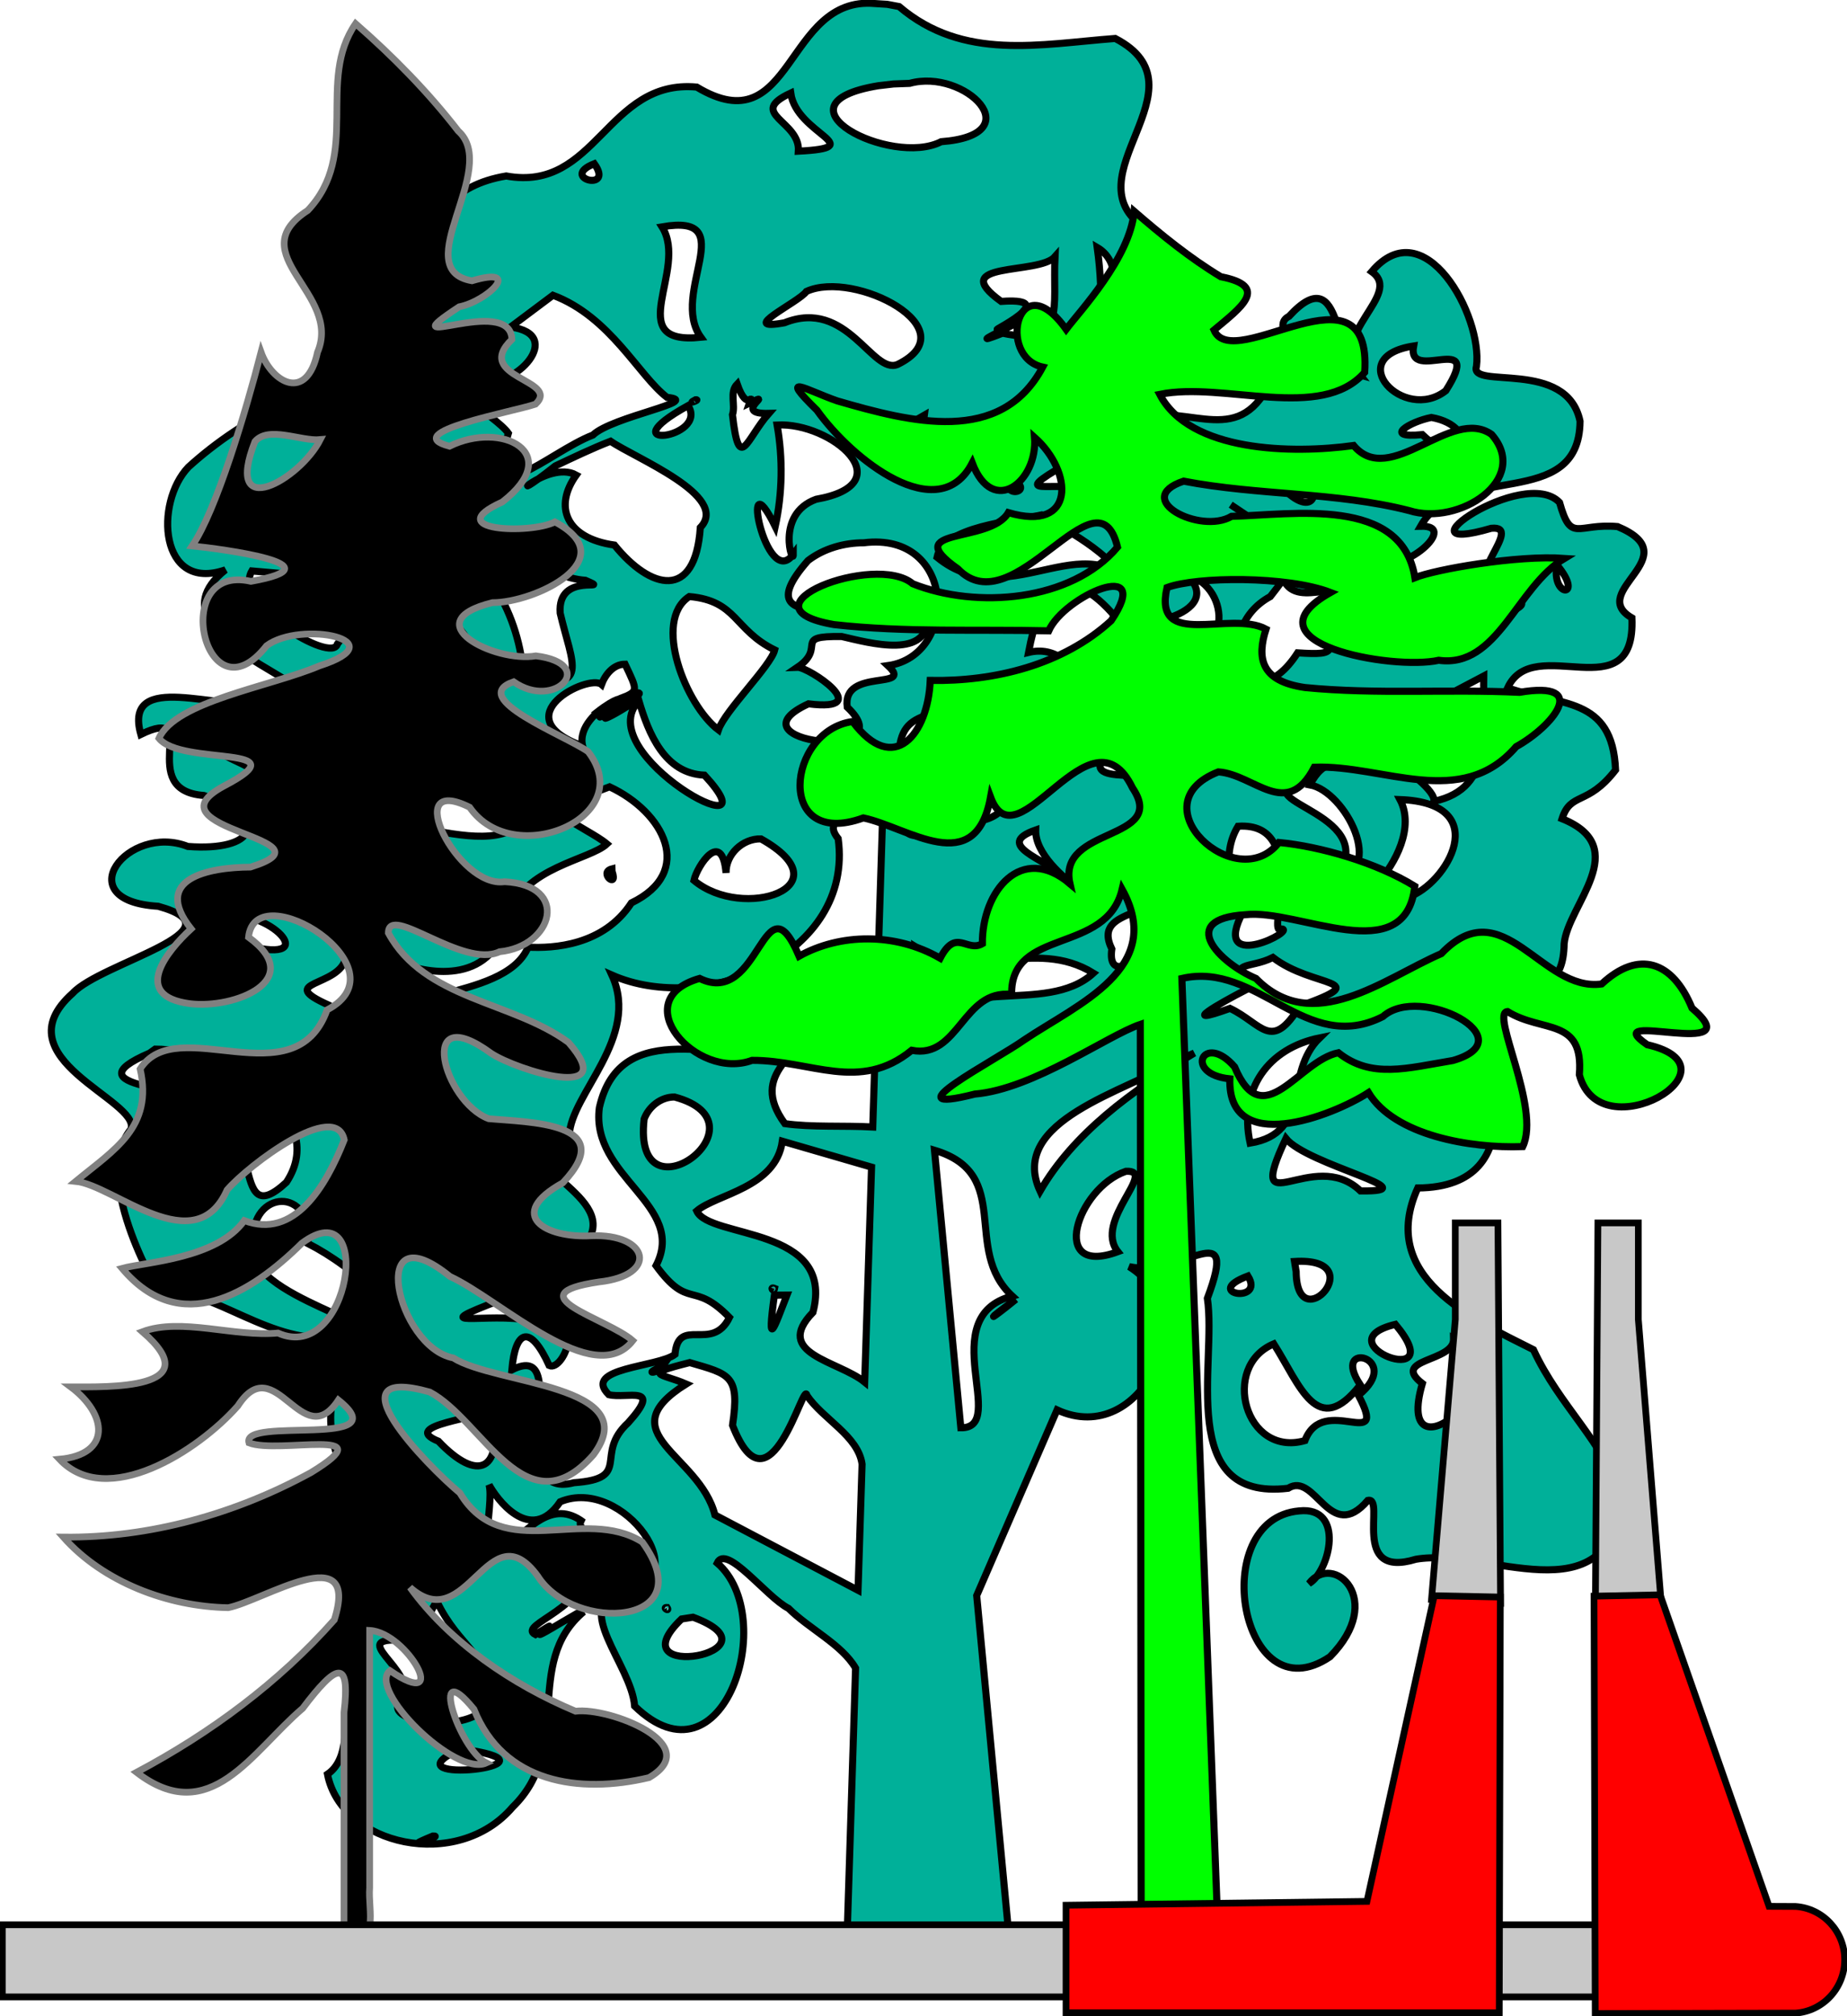 <?xml version="1.0" encoding="UTF-8" standalone="no"?>
<!-- Created with Inkscape (http://www.inkscape.org/) -->
<svg
   xmlns:dc="http://purl.org/dc/elements/1.1/"
   xmlns:cc="http://web.resource.org/cc/"
   xmlns:rdf="http://www.w3.org/1999/02/22-rdf-syntax-ns#"
   xmlns:svg="http://www.w3.org/2000/svg"
   xmlns="http://www.w3.org/2000/svg"
   xmlns:sodipodi="http://inkscape.sourceforge.net/DTD/sodipodi-0.dtd"
   xmlns:inkscape="http://www.inkscape.org/namespaces/inkscape"
   width="550px"
   height="600px"
   id="svg2"
   sodipodi:version="0.32"
   inkscape:version="0.40+cvs"
   sodipodi:docbase="D:\"
   sodipodi:docname="00.SVG">
  <defs
     id="defs3" />
  <sodipodi:namedview
     id="base"
     pagecolor="#ffffff"
     bordercolor="#666666"
     borderopacity="1.0"
     inkscape:pageopacity="0.0"
     inkscape:pageshadow="2"
     inkscape:zoom="0.94952282"
     inkscape:cx="274.99401"
     inkscape:cy="299.94205"
     inkscape:document-units="px"
     inkscape:current-layer="layer1"
     inkscape:window-width="1024"
     inkscape:window-height="749"
     inkscape:window-x="-4"
     inkscape:window-y="-4"
     showguides="true"
     inkscape:guide-bbox="true" />
  <g
     inkscape:label="Layer 1"
     inkscape:groupmode="layer"
     id="layer1">
    <g
       id="g1298">
      <path
         style="fill:#00b099;fill-opacity:1;fill-rule:evenodd;stroke:#000000;stroke-width:2.112;stroke-linecap:butt;stroke-linejoin:miter;stroke-miterlimit:4;stroke-opacity:1"
         d="M 260.506,1.056 C 233.662,-1.332 236.394,43.316 207.47,25.912 C 180.673,23.437 177.636,57.306 150.733,52.368 C 118.365,57.803 127.882,90.764 117.637,110.24 C 95.731,112.572 72.701,123.908 56.107,138.995 C 45.913,149.63 47.485,176.417 67.134,169.578 C 38.416,192.375 120.392,208.887 75.76,208.457 C 66.799,212.164 36.438,198.894 41.931,218.551 C 60.461,209.566 39.981,235.228 60.724,236.727 C 80.885,243.929 75.996,253.456 55.929,251.894 C 38.093,244.892 19.981,268.101 47.105,269.697 C 73.007,276.877 29.921,286.516 21.632,295.585 C -0.28,315.052 41.769,327.325 39.012,336.001 C 26.421,351.345 49.159,387.485 47.19,384.222 C 63.035,382.705 81.256,401.241 100.679,397.6 C 124.551,395.139 71.38,386.577 75.372,369.732 C 74.537,353.807 93.438,353.012 91.641,370.028 C 105.54,377.118 121.966,391.686 121.144,404.65 C 90.092,392.217 91.013,450.935 123.458,450.447 C 123.126,455.332 133.045,476.019 117.169,476.11 C 92.932,485.854 110.446,519.218 97.514,527.994 C 101.674,549.218 136.195,557.115 152.688,537.734 C 170.838,520.112 155.497,495.058 173.79,479.653 C 160.64,486.637 183.388,473.431 167.162,482.864 C 151.057,492.517 171.857,478.577 159.435,486.429 C 153.594,483.478 176.77,478.247 174.528,464.5 C 179.207,460.517 169.837,452.12 173.761,453.034 C 164.295,445.845 157.506,455.317 150.054,460.658 C 141.01,469.53 147.296,447.732 145.626,441.85 C 147.573,445.534 157.83,460.163 166.808,446.915 C 185.677,439.007 208.474,471.512 185.268,473.089 C 169.836,478.043 187.939,495.073 188.989,507.725 C 215.523,533.424 232.155,481.168 213.563,465.127 C 216.315,459.279 228.195,475.273 234.795,478.63 C 240.98,484.774 250.632,489.335 254.775,496.411 C 253.957,522.244 253.139,548.077 252.321,573.91 C 268.365,574.67 284.409,575.431 300.453,576.191 C 297.249,542.402 294.044,508.612 290.84,474.823 C 298.818,456.408 306.797,437.992 314.776,419.577 C 339.926,431.173 358.905,391.06 336.243,376.943 C 351.875,380.343 369.186,360.683 359.53,386.369 C 362.403,405.586 350.109,446.834 383.567,442.897 C 391.744,437.737 395.956,459.745 407.308,446.506 C 412.823,445.31 401.787,470.048 421.62,464.02 C 442.938,460.363 478.532,481.899 483.139,446.244 C 477.484,428.79 464.546,418.712 456.617,401.645 C 438.177,392.344 410.218,379.974 422.179,353.53 C 457.237,353.285 444.311,313.918 436.073,297.334 C 442.737,284.255 465.377,304.397 465.772,280.861 C 466.826,269.325 486.468,252.235 465.147,243.642 C 467.729,235.541 472.715,239.978 481.084,229.13 C 480.16,207.068 464.554,210.149 448.941,204.698 C 456.64,187.939 487.137,212.019 485.952,183.883 C 472.307,175.951 503.129,165.682 481.686,156.703 C 469.562,155.629 467.867,161.786 464.4,149.519 C 453.78,138.42 414.024,165.989 444.074,157.213 C 454.221,156.236 434.545,173.38 446.407,173.268 C 428.977,176.142 410.335,189.255 403.986,166.237 C 391.18,161.822 419.064,155.44 409.268,165.674 C 414.801,173.377 435.68,156.238 423.024,156.597 C 434.12,137.081 470.265,152.567 470.508,125.35 C 466.598,106.621 437.41,116.05 439.665,109.023 C 441.548,93.999 424.215,62.245 408.465,80.84 C 418.166,87.754 395.09,99.112 405.063,111.649 C 397.295,109.589 400.449,76.021 383.827,94.154 C 375.813,98.08 398.252,113.74 377.141,115.863 C 367.053,133.533 352.071,118.663 335.919,125.2 C 325.387,107.78 353.97,86.073 341.231,68.041 C 317.667,52.887 360.242,26.059 332.091,11.444 C 309.746,13.124 286.838,18.254 267.738,1.954 L 264.205,1.286 L 260.506,1.056 L 260.506,1.056 z M 270.898,24.805 C 287.261,20.264 307.433,40.135 280.263,42.171 C 265.341,49.825 228.48,30.961 261.533,25.513 L 266.05,24.988 L 270.898,24.805 L 270.898,24.805 z M 235.465,27.69 C 237.148,40.014 259.513,43.87 237.739,44.998 C 238.36,35.931 222.144,33.873 235.465,27.69 z M 176.973,48.721 C 183.125,57.346 166.261,52.96 176.973,48.721 z M 197.142,67.506 C 221.178,63.308 199.215,87.166 208.704,100.378 C 184.829,102.84 205.186,80.234 197.142,67.506 z M 326.727,73.644 C 339.516,81.097 324.268,107.849 327.718,84.565 C 327.573,80.911 327.223,77.267 326.727,73.644 z M 314.159,76.395 C 313.41,91.456 317.618,103.229 298.546,99.158 C 279.956,106.464 325.011,86.019 300.28,96.626 C 286.744,102.448 319.529,88.157 298.118,89.694 C 281.472,77.672 309.385,81.888 314.159,76.395 z M 240.142,86.726 C 254.41,80.178 288.786,97.906 267.321,108.441 C 259.766,111.694 252.302,88.567 233.603,96.056 C 219.044,98.692 237.979,89.896 240.142,86.726 z M 164.664,87.866 C 181.767,94.276 190.191,111.833 198.636,118.257 C 209.637,119.326 182.282,123.953 176.551,129.46 C 162.901,134.775 143.674,153.97 151.381,128.924 C 147.529,123.454 128.023,113.788 143.112,113.395 C 153.472,115.883 168.534,99.464 152.03,97.326 C 156.242,94.173 160.453,91.02 164.664,87.866 z M 420.945,102.961 C 418.856,114.41 442.257,97.883 430.533,116.271 C 418.003,126.071 399.441,106.262 420.945,102.961 z M 116.695,113.326 C 114.872,123.052 107.125,116.958 116.695,113.326 z M 219.519,114.299 C 222.681,123.328 224.495,115.981 223.146,119.975 C 231.369,116.027 217.521,123.328 228.937,123.02 C 222.271,130.577 220.125,141.112 218.11,123.432 C 219.098,120.536 217.143,116.749 219.519,114.299 z M 207.145,118.961 C 208.826,118.846 204.073,120.572 207.145,118.961 z M 204.904,120.705 C 211.163,130.61 180.323,134.275 204.904,120.705 z M 275.25,123.557 C 273.704,135.224 272.889,143.191 266.157,128.085 L 270.854,126.069 L 275.25,123.557 L 275.25,123.557 z M 426.239,124.227 C 441.131,126.923 436.116,141.344 423.532,129.336 C 411.59,130.502 419.677,125.525 426.239,124.227 z M 231.406,126.475 C 247.591,125.595 269.244,143.977 243.005,148.582 C 230.659,153.048 236.254,168.814 236.225,164.968 C 228.01,176.218 219.928,134.512 230.854,156.664 C 232.995,146.762 233.165,136.449 231.406,126.475 z M 181.812,131.305 C 188.963,136.27 217.555,147.604 208.541,156.999 C 207.048,178.898 193.662,175.457 182.968,162.209 C 168.426,160.17 164.877,150.685 171.591,141.372 C 162.899,136.566 147.496,152.794 165.379,138.651 C 170.807,136.094 176.215,133.478 181.812,131.305 z M 387.233,137.645 C 396.162,149.886 388.618,154.807 379.161,141.764 C 366.997,135.952 385.152,141.675 387.233,137.645 z M 314.548,139.825 C 327.017,140.308 344.369,159.262 323.911,146.713 C 317.818,141.995 299.931,148.603 314.548,139.825 z M 106.984,141.402 C 139.222,140.87 89.204,158.301 97.702,147.729 C 100.796,145.62 103.89,143.511 106.984,141.402 z M 300.453,142.307 C 309.305,145.892 298.15,149.104 300.453,142.307 z M 425.005,149.419 C 426.277,151.353 420.255,152.356 425.005,149.419 z M 366.48,150.19 L 371.092,153.276 L 366.48,150.19 L 366.48,150.19 z M 139.494,152.27 C 149.482,161.564 162.871,171.865 174.327,172.695 C 183.028,176.441 165.896,169.755 166.808,182.459 C 170.335,197.66 176.228,206.234 155.863,201.478 C 155.079,184.037 144.225,162.822 128.089,160.831 C 131.891,157.977 135.692,155.123 139.494,152.27 z M 310.164,153.242 C 320.239,159.578 331.096,164.172 340.368,179.306 C 325.844,152.179 301.297,184.131 279.03,165.825 C 280.972,156.603 301.694,155.121 310.164,153.242 z M 314.873,153.41 C 317.946,152.067 320.047,161.048 314.873,153.41 z M 374.762,157.871 C 378.726,165.398 374.46,161.806 374.762,157.871 z M 257.225,161.528 C 284.739,158.098 285.637,195.102 264.412,198.077 C 272.541,205.594 250.665,198.57 252.289,210.434 C 270.024,227.078 215.8,220.932 240.737,209.451 C 261.057,211.968 240.737,198.45 237.466,198.578 C 246.382,192.544 235.686,189.194 250.662,189.424 C 259.07,191.365 276.966,196.419 276.201,183.123 C 265.614,175.712 218.442,191.999 240.6,166.825 C 245.322,163.214 251.328,161.528 257.225,161.528 z M 463.653,168.136 C 472.006,178.217 461.773,177.901 463.653,168.136 z M 74.994,169.914 C 90.661,171.404 117.127,171.548 100.47,191.651 C 98.938,197.678 69.175,179.85 74.994,169.914 z M 352.969,170.752 C 368.181,175.17 364.869,198.441 351.053,189.57 C 342.11,203.265 362.423,233.316 354.338,232.782 C 344.368,228.111 319.581,235.029 330.112,223.508 C 327.785,216.411 322.427,190.249 306.267,194.165 C 309.46,177.155 316.501,166.263 331.062,182.349 C 335.259,189.395 366.567,182.662 352.969,170.752 z M 382.167,172.362 C 386.379,182.472 404.083,168.574 393.703,183.084 C 396.903,193.877 399.003,195.078 386.402,194.278 C 371.954,216.557 359.442,187.799 378.269,177.528 L 380.259,174.966 L 382.167,172.362 L 382.167,172.362 z M 449.655,174.442 C 445.528,180.186 461.279,177.268 447.126,183.369 C 430.816,190.262 436.384,178.445 449.655,174.442 z M 205.261,177.528 C 219.536,178.787 218.506,187.425 230.693,193.416 C 229.524,198.173 215.866,211.494 213.933,217.21 C 204.193,209.86 194.214,184.686 205.261,177.528 z M 127.023,179.172 C 156.977,198.828 127.569,203.658 114.022,192.739 C 110.589,178.507 119.528,184.615 127.023,179.172 z M 186.132,197.654 C 189.966,205.689 190.028,205.626 185.237,207.727 C 174.272,212.366 202.605,199.441 183.67,211.442 C 174.354,216.71 197.119,199.473 180.999,211.664 C 173.26,218.076 187.798,203.962 176.681,212.816 C 196.416,202.54 170.816,210.774 173.498,222.006 C 149.519,213.252 175.347,200.42 179.123,203.694 C 180.212,200.757 182.67,197.658 186.132,197.654 z M 441.828,201.176 C 441.514,216.395 445.442,234.579 426.953,238.476 C 427.719,235.465 418.484,228.754 414.904,226.407 C 410.689,237.464 398.157,217.668 390.078,233.571 C 400.554,235.472 413.111,259.508 397.204,262.191 C 412.995,242.146 370.646,238.737 386.618,232.61 C 398.295,233.877 389.664,208.395 398.724,219.981 C 412.047,235.951 413.495,198.501 428.187,208.354 C 432.734,205.962 437.281,203.569 441.828,201.176 z M 292.593,207.281 C 306.957,215.612 308.03,250.705 283.311,243.418 C 270.041,252.299 267.973,249.782 268.148,235.692 C 265.479,209.429 272.502,215.677 292.593,207.281 z M 190.127,208.019 C 179.453,215.341 174.59,215.976 190.127,208.019 z M 190.257,208.556 C 193.114,218.226 197.875,230.184 209.772,230.68 C 232.17,254.983 175.32,224.217 190.257,208.556 L 190.257,208.556 z M 62.75,217.243 C 81.396,211.424 101.603,249.56 76.125,229.945 C 72.014,225.853 60.918,224.925 62.75,217.243 z M 413.41,219.658 C 405.919,223.38 413.398,221.519 413.41,219.658 z M 412.728,221.839 C 402.421,225.183 414.971,224.503 412.728,221.839 z M 409.61,221.906 C 408.178,221.263 399.45,229.156 409.61,221.906 z M 413.118,223.214 C 412.122,223.512 413.691,223.356 413.118,223.214 z M 119.488,227.709 C 130.156,239.325 164.997,227.92 160.893,234.769 C 154.56,263.504 118.942,238.172 96.981,245.319 C 96.192,241.403 116.645,237.044 119.488,227.709 z M 181.52,234.149 C 197.669,241.658 207.118,259.468 188.016,268.7 C 179.724,281.421 164.723,282.263 157.261,281.868 C 150.017,299.138 107.768,293.144 125.171,308.381 C 119.247,310.016 105.246,304.449 98.07,299.198 C 81.41,291.805 101.402,293.917 103.008,284.848 C 104.789,266.75 109.288,290.945 119,286.552 C 127.865,289.903 147.277,293.463 151.525,272.24 C 155.853,258.126 175.662,255.891 180.724,251.14 C 174.828,246.187 156.802,239.902 172.994,237.377 C 175.836,236.301 178.678,235.225 181.52,234.149 z M 263.039,236.464 C 261.989,269.437 260.939,302.41 259.889,335.383 C 251.326,334.9 241.54,335.521 233.712,334.377 C 222.583,319.152 239.063,313.779 243.636,303.109 C 240.271,293.412 216.653,308.016 230.756,312.003 C 216.651,317.232 184.838,301.516 178.482,329.597 C 175.729,350.305 204.711,358.522 195.353,376.65 C 205.198,390.091 206.33,380.888 217.213,392.071 C 212.05,402.606 202,391.504 201,403.05 C 195.945,406.892 173.17,407.002 181.297,415.044 C 186.74,416.357 197.44,411.833 187.081,423.372 C 176.685,432.888 188.551,440.004 170.916,441.241 C 148.828,446.958 171.403,398.019 152.409,407.659 C 153.486,395.397 157.999,394.19 163.538,406.366 C 168.026,408.437 175.981,388.576 158.02,392.998 C 145.16,390.378 124.872,396.019 149.381,386.744 C 154.663,380.914 171.472,371.098 175.016,369.3 C 184.676,354.703 146.226,346.072 169.53,337.848 C 169.938,325.623 190.785,308.769 182.202,290.167 C 209.979,302.421 254.269,284.019 249.595,249.576 C 242.967,241.335 261.2,243.504 263.039,236.464 z M 416.885,237.94 C 445.237,238.974 430.73,263.262 419.318,266.982 C 421.065,280.496 390.785,278.095 409.932,263.16 C 415.647,256.906 421.247,246.178 416.885,237.94 z M 368.656,245.889 C 390.301,244.407 376.754,279.75 381.581,276.417 C 386.283,276.765 361.919,289.174 369.29,273.062 C 367.07,264.107 363.369,254.66 368.656,245.889 z M 308.41,246.996 C 308.019,260.816 341.448,276.03 315.76,260.357 C 311.633,255.748 295.632,251.444 308.41,246.996 z M 124.165,249.445 C 140.957,252.571 139.252,260.364 126.016,265.68 C 108.653,255.788 109.99,260.758 124.165,249.445 z M 226.599,249.646 C 252.067,263.893 221.252,274.225 206.642,261.994 C 207.613,257.653 215.004,246.489 216.206,259.776 C 216.098,254.253 221.138,249.502 226.599,249.646 z M 182.235,258.569 C 178.038,259.638 184.187,264.813 182.26,259.302 L 182.235,258.569 z M 340.303,260.95 C 359.464,269.738 328.681,299.537 331.079,282.418 C 324.461,268.778 350.059,274.841 340.303,260.95 z M 65.543,273.261 C 77.812,268.712 96.368,286.392 75.787,281.928 C 67.504,279.959 46.915,284.449 63.432,277.487 L 65.543,273.261 L 65.543,273.261 z M 272.522,281.714 C 289.927,292.743 307.829,278.659 325.591,289.596 C 311.228,302.709 282.888,288.684 275.076,308.501 C 274.225,299.572 273.373,290.643 272.522,281.714 z M 355.243,283.122 C 374.623,281.261 342.218,295.817 356.925,285.694 C 356.364,284.837 355.803,283.98 355.243,283.122 z M 379.049,284.934 C 390.951,294.174 410.068,291.224 387.047,299.408 C 378.561,313.193 375.837,304.648 366.28,300.085 C 350.322,305.841 363.444,298.463 370.759,294.686 C 366.165,285.361 371.757,288.58 379.049,284.934 z M 428.74,294.326 C 424.711,300.001 419.433,292.097 428.74,294.326 z M 392.982,308.85 C 382.071,319.397 390.759,337.137 372.261,340.18 C 368.766,324.022 377.788,311.906 392.982,308.85 z M 46.218,312.205 C 65.492,312.195 98.888,331.227 85.281,351.844 C 67.787,367.993 79.785,330.248 58.722,328.641 C 58.524,323.065 19.635,324.112 44.542,313.402 L 45.76,312.532 L 46.218,312.205 z M 355.632,313.379 C 336.712,324.769 319.596,337.4 309.709,354.469 C 300.018,333.439 335.402,324.834 350.878,315.407 C 352.463,314.731 354.048,314.055 355.632,313.379 z M 200.877,326.46 C 230.034,334.271 188.197,364.937 191.809,333.018 C 193.178,329.316 196.829,326.401 200.877,326.46 z M 132.609,327.668 C 148.099,333.237 146.541,342.246 132.641,345.178 C 135.894,339.719 136.346,332.721 132.609,327.668 z M 114.714,328.171 C 126.54,337.165 105.527,331.82 114.714,328.171 z M 382.914,338.804 C 389.226,346.658 426.59,354.701 405.117,354.408 C 390.983,340.852 370.32,365.659 382.914,338.804 z M 232.965,339.61 C 241.82,342.181 250.676,344.753 259.531,347.324 C 258.849,368.647 258.167,389.969 257.485,411.292 C 249.65,404.914 230.04,402.922 242.083,390.539 C 248.841,364.749 211.203,368.707 207.47,360.373 C 213.371,355.336 230.983,353.53 232.965,339.61 z M 278.271,342.293 C 302.04,349.403 286.315,371.727 301.427,385.698 C 277.888,391.855 300.561,425.053 286.119,424.897 C 283.503,397.362 280.887,369.828 278.271,342.293 z M 335.269,348.566 C 344.99,348.054 325.538,363.338 332.878,372.492 C 312.148,380.186 320.628,353.572 335.269,348.566 z M 385.479,375.4 C 408.928,373.965 386.1,399.103 385.969,378.411 L 385.479,375.4 L 385.479,375.4 z M 371.611,379.727 C 376.819,388.185 357.645,384.942 371.611,379.727 z M 230.659,383.417 C 230.407,384.838 229.073,382.764 230.659,383.417 z M 234.329,385.396 C 230.531,395.086 228.298,402.146 230.594,385.43 C 231.839,385.419 233.084,385.407 234.329,385.396 z M 302.499,386.671 C 293.322,394.163 293.766,392.851 302.499,386.671 z M 415.521,394.117 C 432.689,414.659 393.086,399.499 415.521,394.117 z M 432.864,398.411 C 454.238,411.542 414.738,441.871 423.553,411.717 C 413.871,404.223 433.09,405.405 432.864,398.411 z M 379.309,399.92 C 387.196,412.325 392.245,428.474 405.063,412.13 C 395.903,398.457 418.406,403.968 404.514,415.232 C 413.772,432.669 394.061,414.352 388.575,428.712 C 370.796,433.78 363.35,406.605 379.309,399.92 z M 205.391,405.489 C 217.341,408.987 220.339,409.208 218.128,424.153 C 229.246,452.665 239.385,410.075 240.272,415.256 C 245.049,422.343 255.526,427.265 256.707,435.717 C 256.306,448.226 255.905,460.736 255.504,473.246 C 241.3,465.777 227.097,458.308 212.893,450.839 C 208.273,432.736 180.845,426.574 204.319,411.862 C 196.812,408.658 190.802,409.167 205.391,405.489 z M 197.467,406.495 C 195.966,408.755 190.793,409.226 197.467,406.495 z M 146.607,419.309 C 150.036,437.963 142.306,441.271 130.554,428.892 C 118.582,424.043 143.625,422.089 146.607,419.309 z M 386.876,449.632 C 359.157,452.015 369.444,511.02 396.046,493.035 C 412.819,476.068 397.036,461.718 389.795,471.234 C 396.028,467.623 400.576,448.163 386.876,449.632 z M 138.033,453.456 C 149.341,451.45 139.018,477.404 138.536,456.928 L 138.033,453.456 L 138.033,453.456 z M 178.63,476.165 C 175.189,474.22 175.228,482.202 178.63,476.165 z M 130.076,476.534 C 136.864,490.642 145.609,491.718 145.76,505.293 C 144.194,515.856 117.109,513.669 118.451,507.561 C 127.788,498.746 102.345,487.494 118.708,488.073 C 126.419,489.444 126.581,481.37 130.076,476.534 z M 198.636,478.378 C 199.57,479.858 197.061,478.287 198.636,478.378 z M 206.365,481.263 C 234.492,491.695 182.714,501.12 202.957,481.796 L 206.365,481.263 L 206.365,481.263 z M 139.624,520.811 C 169.298,525.436 115.386,531.342 135.794,521.077 L 139.624,520.811 L 139.624,520.811 z M 128.939,546.371 C 132.939,546.139 117.091,551.247 128.939,546.371 z "
         id="path17374" />
      <path
         style="stroke-opacity:1;stroke-miterlimit:4;stroke-linejoin:miter;stroke-linecap:butt;stroke-width:2.112;stroke:#000000;fill-rule:evenodd;fill-opacity:1;fill:#00ff00"
         d="M 337.736,62.886 C 336.545,76.747 321.326,92.882 317.476,98.004 C 303.182,78.002 296.669,106.224 310.494,109.241 C 298.009,132.646 271.235,125.643 249.321,119.304 C 239.99,116.064 231.535,110.584 243.251,122.056 C 253.688,136.717 279.487,157.136 289.513,137.786 C 295.737,154.055 309.075,143.207 308.069,130.151 C 319.595,140.4 320.401,158.492 300.262,152.553 C 294.774,161.921 267.354,156.687 285.25,169.29 C 301.884,186.664 326.77,138.032 332.773,162.809 C 319.083,179.024 290.775,181.296 271.783,173.715 C 260.654,164.337 218.414,180.693 248.338,185.873 C 269.561,188.276 290.97,187.23 312.28,187.732 C 316.766,177.424 343.876,165.496 330.875,184.71 C 316.5,197.876 296.119,202.84 277.009,202.491 C 276.343,218.444 266.167,231.177 253.894,214.716 C 234.157,217.466 230.813,252.929 257.104,243.404 C 270.475,246.226 290.478,261.771 294.969,237.209 C 302.841,258.38 324.797,208.792 337.235,234.458 C 348.008,250.453 314.688,245.765 318.613,262.98 C 304.205,250.763 292.402,265.162 292.531,280.824 C 287.884,283.537 284.712,275.989 279.967,285.153 C 266.587,277.42 250.067,277.765 237.96,284.546 C 227.398,259.869 226.454,300.047 208.331,291.169 C 186.079,297.486 207.301,321.707 223.947,315.552 C 241.579,315.495 255.904,325.232 271.499,312.558 C 285.506,315.301 286.771,294.17 301.25,295.974 C 300.811,275.889 329.512,284.18 334.149,264.65 C 347.113,288.082 321.169,298.657 305.101,309.394 C 296.592,315.48 263.871,332.241 290.291,325.586 C 307.659,324.138 329.871,308.12 339.563,304.853 C 339.649,394.06 339.735,483.267 339.821,572.475 C 347.432,572.855 355.042,573.235 362.653,573.615 C 359.08,479.47 355.508,385.325 351.935,291.18 C 374.588,285.957 388.794,314.254 411.815,302.512 C 422.813,292.658 454.695,309.234 432.652,315.594 C 418.967,317.847 408.423,321.118 398.54,313.285 C 386.656,315.651 376.135,337.906 367.632,317.479 C 358.48,306.941 352.203,319.644 366.225,321.056 C 365.564,344.078 396.456,332.275 407.504,325.159 C 415.266,337.92 437.831,341.801 453.443,341.216 C 458.909,329.793 443.719,301.384 448.899,301.025 C 459.353,307.472 471.669,302.679 470.297,319.84 C 476.484,343.037 519.809,317.575 490.496,310.891 C 474.705,299.952 522.425,315.969 503.835,299.976 C 498.091,286.006 487.971,282.585 476.958,292.812 C 458.961,295.353 447.655,264.509 429.196,283.792 C 411.972,291.276 390.979,308.436 373.995,291.174 C 363.079,286.53 350.348,273.475 370.82,272.21 C 386.571,270.347 418.5,288.801 421.307,263.741 C 409.9,256.696 393.19,251.883 380.841,250.707 C 368.265,266.861 338.242,239.268 362.802,229.705 C 373.485,230.436 383.17,244.204 391.381,228.312 C 411.932,227.528 435.14,241.173 451.482,222.196 C 462.125,216.333 473.964,202.381 452.458,206.033 C 431.193,205.012 409.785,206.701 388.602,204.604 C 375.346,202.71 374.249,195.794 376.994,187.218 C 366.307,181.501 343.241,193.481 347.512,174.852 C 356.372,171.557 383.329,171.352 396.207,176.314 C 369.554,191.341 414.662,199.577 428.43,196.491 C 446.031,198.913 451.57,174.724 465.867,166.164 C 451.776,165.133 427.315,169.475 421.332,171.908 C 417.465,147.487 384.786,153.218 366.734,153.657 C 357.388,159.185 336.789,148.418 352.455,143.187 C 374.646,147.464 397.865,146.384 419.639,151.95 C 434.409,156.653 455.889,142.7 444.171,129.278 C 432.16,120.765 413.938,145.485 403.082,132.577 C 384.89,135.109 354.286,134.568 345.342,117.358 C 364.486,113.452 393.425,125.638 406.374,110.815 C 408.688,76.297 367.276,111.589 361.499,98.23 C 369.44,91.579 378.321,85.234 363.524,82.346 C 354.286,76.775 345.88,69.928 337.736,62.886 z "
         id="path1358" />
      <path
         style="stroke-dasharray:none;stroke-opacity:1;stroke-miterlimit:4;stroke-linejoin:miter;stroke-linecap:butt;stroke-width:2;stroke:#808080;fill-rule:evenodd;fill-opacity:1;fill:#000000"
         d="M 105.885,7.034 C 94.111,24.126 107.521,45.801 91.642,62.624 C 71.453,75.646 102.01,87.297 94.544,104.832 C 91.367,119.682 81.034,113.984 77.743,104.822 C 73.121,122.688 64.462,151.82 57.208,162.466 C 65.943,163.345 102.042,168.112 74.736,173.007 C 50.084,167.403 61.101,215.467 79.396,192.157 C 89.672,184.536 118.487,190.632 95.106,198.154 C 80.247,204.442 52.266,208.68 47.321,219.717 C 53.984,228.063 90.604,221.408 66.661,233.924 C 42.444,246.944 101.733,249.568 74.576,258.039 C 61.974,258.112 45.046,261.477 56.909,276.417 C 49.598,283.121 38.908,296.365 56.546,298.681 C 69.946,300.315 91.47,291.612 74,278.889 C 76.029,259.997 121.121,288.053 97.405,300.532 C 87.763,327.423 52.663,300.938 41.735,318.108 C 45.663,335.502 34.028,342.107 22.542,351.556 C 33.837,352.659 58.044,375.691 67.626,354.107 C 74.086,346.597 99.986,327.196 102.517,339.205 C 96.999,353.243 87.547,368.878 72.741,363.23 C 64.614,374.612 43.405,375.523 36.35,377.453 C 53.631,397.997 74.645,385.034 89.908,369.952 C 111.672,353.763 104.348,406.322 82.772,396.699 C 69.684,397.936 53.979,391.99 42.424,396.305 C 62.646,413.746 31.747,412.712 21.079,412.725 C 32.002,420.886 33.252,432.824 17.723,434.254 C 31.773,449.191 59.001,431.827 70.827,418.37 C 82.039,401.05 89.907,433.059 100.768,416.647 C 119.061,431.268 71.828,421.406 74.137,429.376 C 82.874,432.812 115.369,424.305 92.638,438.196 C 70.16,450.494 44.549,457.719 18.845,457.421 C 30.747,470.84 50.043,478.116 67.949,478.431 C 78.342,476.384 107.372,457.396 99.553,482.044 C 83.002,500.716 62.654,515.736 40.67,527.426 C 62.516,544.246 75.074,521.175 90.128,508.387 C 100.201,495.059 104.358,493.309 102.442,509.595 C 102.442,531.785 102.442,553.975 102.442,576.164 C 113.307,579.684 109.539,568.571 110.074,561.76 C 110.074,536.239 110.074,510.717 110.074,485.195 C 121.328,485.789 134.563,509.73 116.132,497.182 C 109.187,502.725 135.488,528.84 144.8,524.642 C 136.563,520.469 127.522,492.05 141.13,508.639 C 149.909,530.666 172.558,533.925 193.278,528.997 C 210.162,519.16 181.449,507.975 171.369,509.239 C 152.538,501.343 133.875,488.705 122.082,472.385 C 139.125,487.568 145.465,449.075 160.112,469.008 C 170.941,486.128 209.402,483.912 191.272,458.902 C 173.838,447.89 149.787,465.597 136.943,444.286 C 127.093,436.099 97.696,405.813 127.97,414.251 C 143.744,422.543 156.534,455.776 176.703,432.938 C 192.306,412.007 147.43,412.047 134.999,404.114 C 118.056,400.91 109.073,359.697 133.984,379.86 C 148.966,386.719 176.883,413.759 188.433,398.973 C 180.676,392.234 152.746,385.293 178.338,381.491 C 196.363,379.552 193.256,366.964 175.96,367.757 C 162.565,368.499 150.313,361.618 167.592,352.002 C 184.723,333.889 157.184,334 145.505,332.913 C 132.001,327.83 123.817,297.037 146.319,313.503 C 153.845,318.453 185.03,328.212 169.288,310.21 C 152.448,297.871 126.414,297.525 115.643,277.648 C 115.684,268.679 137.833,288.403 148.768,283.225 C 164.783,281.643 169.851,263.356 150.239,262.388 C 136.437,264.465 118.985,229.858 139.847,240.227 C 152.82,259.036 190.218,243.227 175.136,223.686 C 168.32,218.865 138.953,207.72 152.938,202.889 C 165.366,211.585 178.161,197.462 159.574,195.183 C 147.352,197.294 123.25,185.113 146.653,179.339 C 159.386,179.369 186.134,166.444 165.253,155.313 C 157.77,159.11 130.763,157.898 149.574,149.396 C 168.407,134.767 149.313,125.128 133.855,132.796 C 118.355,128.74 153.011,122.504 159.47,120.272 C 167.185,112.983 140.65,112.457 152.435,101.014 C 152.041,87.217 114.271,106.084 136.746,91.303 C 145.223,89.62 155.934,79.007 140.537,83.567 C 121.211,80.17 149.003,50.159 136.438,38.964 C 127.42,27.325 116.964,16.708 105.885,7.034 z M 95.375,130.824 C 89.212,142.871 66.438,155.614 75.915,131.409 C 79.941,126.601 89.58,131.388 95.375,130.824 z "
         id="path12056" />
      <rect
         style="stroke-dasharray:none;stroke-opacity:1;stroke-miterlimit:4;stroke-width:2;stroke:#000000;fill-opacity:1;fill:#c8c8c8"
         id="rect9009"
         width="519.641"
         height="21.468"
         x="0.687"
         y="572.789" />
      <path
         style="stroke-dasharray:none;stroke-opacity:1;stroke-miterlimit:4;stroke-width:2;stroke:#000000;fill-opacity:1;fill:#c8c8c8"
         d="M 433.358,363.922 L 433.358,392.668 L 426.277,475.957 L 446.84,477.097 L 446.056,363.922 L 433.358,363.922 z "
         id="rect2920"
         sodipodi:nodetypes="cccccc" />
      <path
         style="stroke-dasharray:none;stroke-opacity:1;stroke-miterlimit:4;stroke-width:2;stroke:#000000;fill-opacity:1;fill:#c8c8c8"
         d="M 487.868,363.922 L 487.868,392.668 L 494.581,475.957 L 475.086,477.097 L 475.829,363.922 L 487.868,363.922 z "
         id="path4441"
         sodipodi:nodetypes="cccccc" />
      <path
         style="stroke-dasharray:none;fill:#ff0000;fill-opacity:1;stroke:#000000;stroke-width:2;stroke-miterlimit:4;stroke-opacity:1"
         d="M 427.088,474.863 L 407.05,565.833 L 317.444,566.974 L 317.444,598.974 L 446.446,598.974 L 446.77,475.266 L 427.088,474.863 z "
         id="rect2148"
         sodipodi:nodetypes="ccccccc" />
      <path
         style="stroke-opacity:1;stroke-miterlimit:4;stroke-width:2;stroke:#000000;fill-opacity:1;fill:#ff0000;stroke-dasharray:none"
         d="M 494.349,474.595 L 474.668,474.998 L 475.025,599.209 L 534.687,599.075 C 542.826,598.518 549.301,591.663 549.301,583.209 C 549.301,574.754 542.827,567.899 534.687,567.343 L 526.794,567.309 L 494.349,474.595 z "
         id="rect2150"
         sodipodi:nodetypes="cccccccc" />
    </g>
  </g>
</svg>
